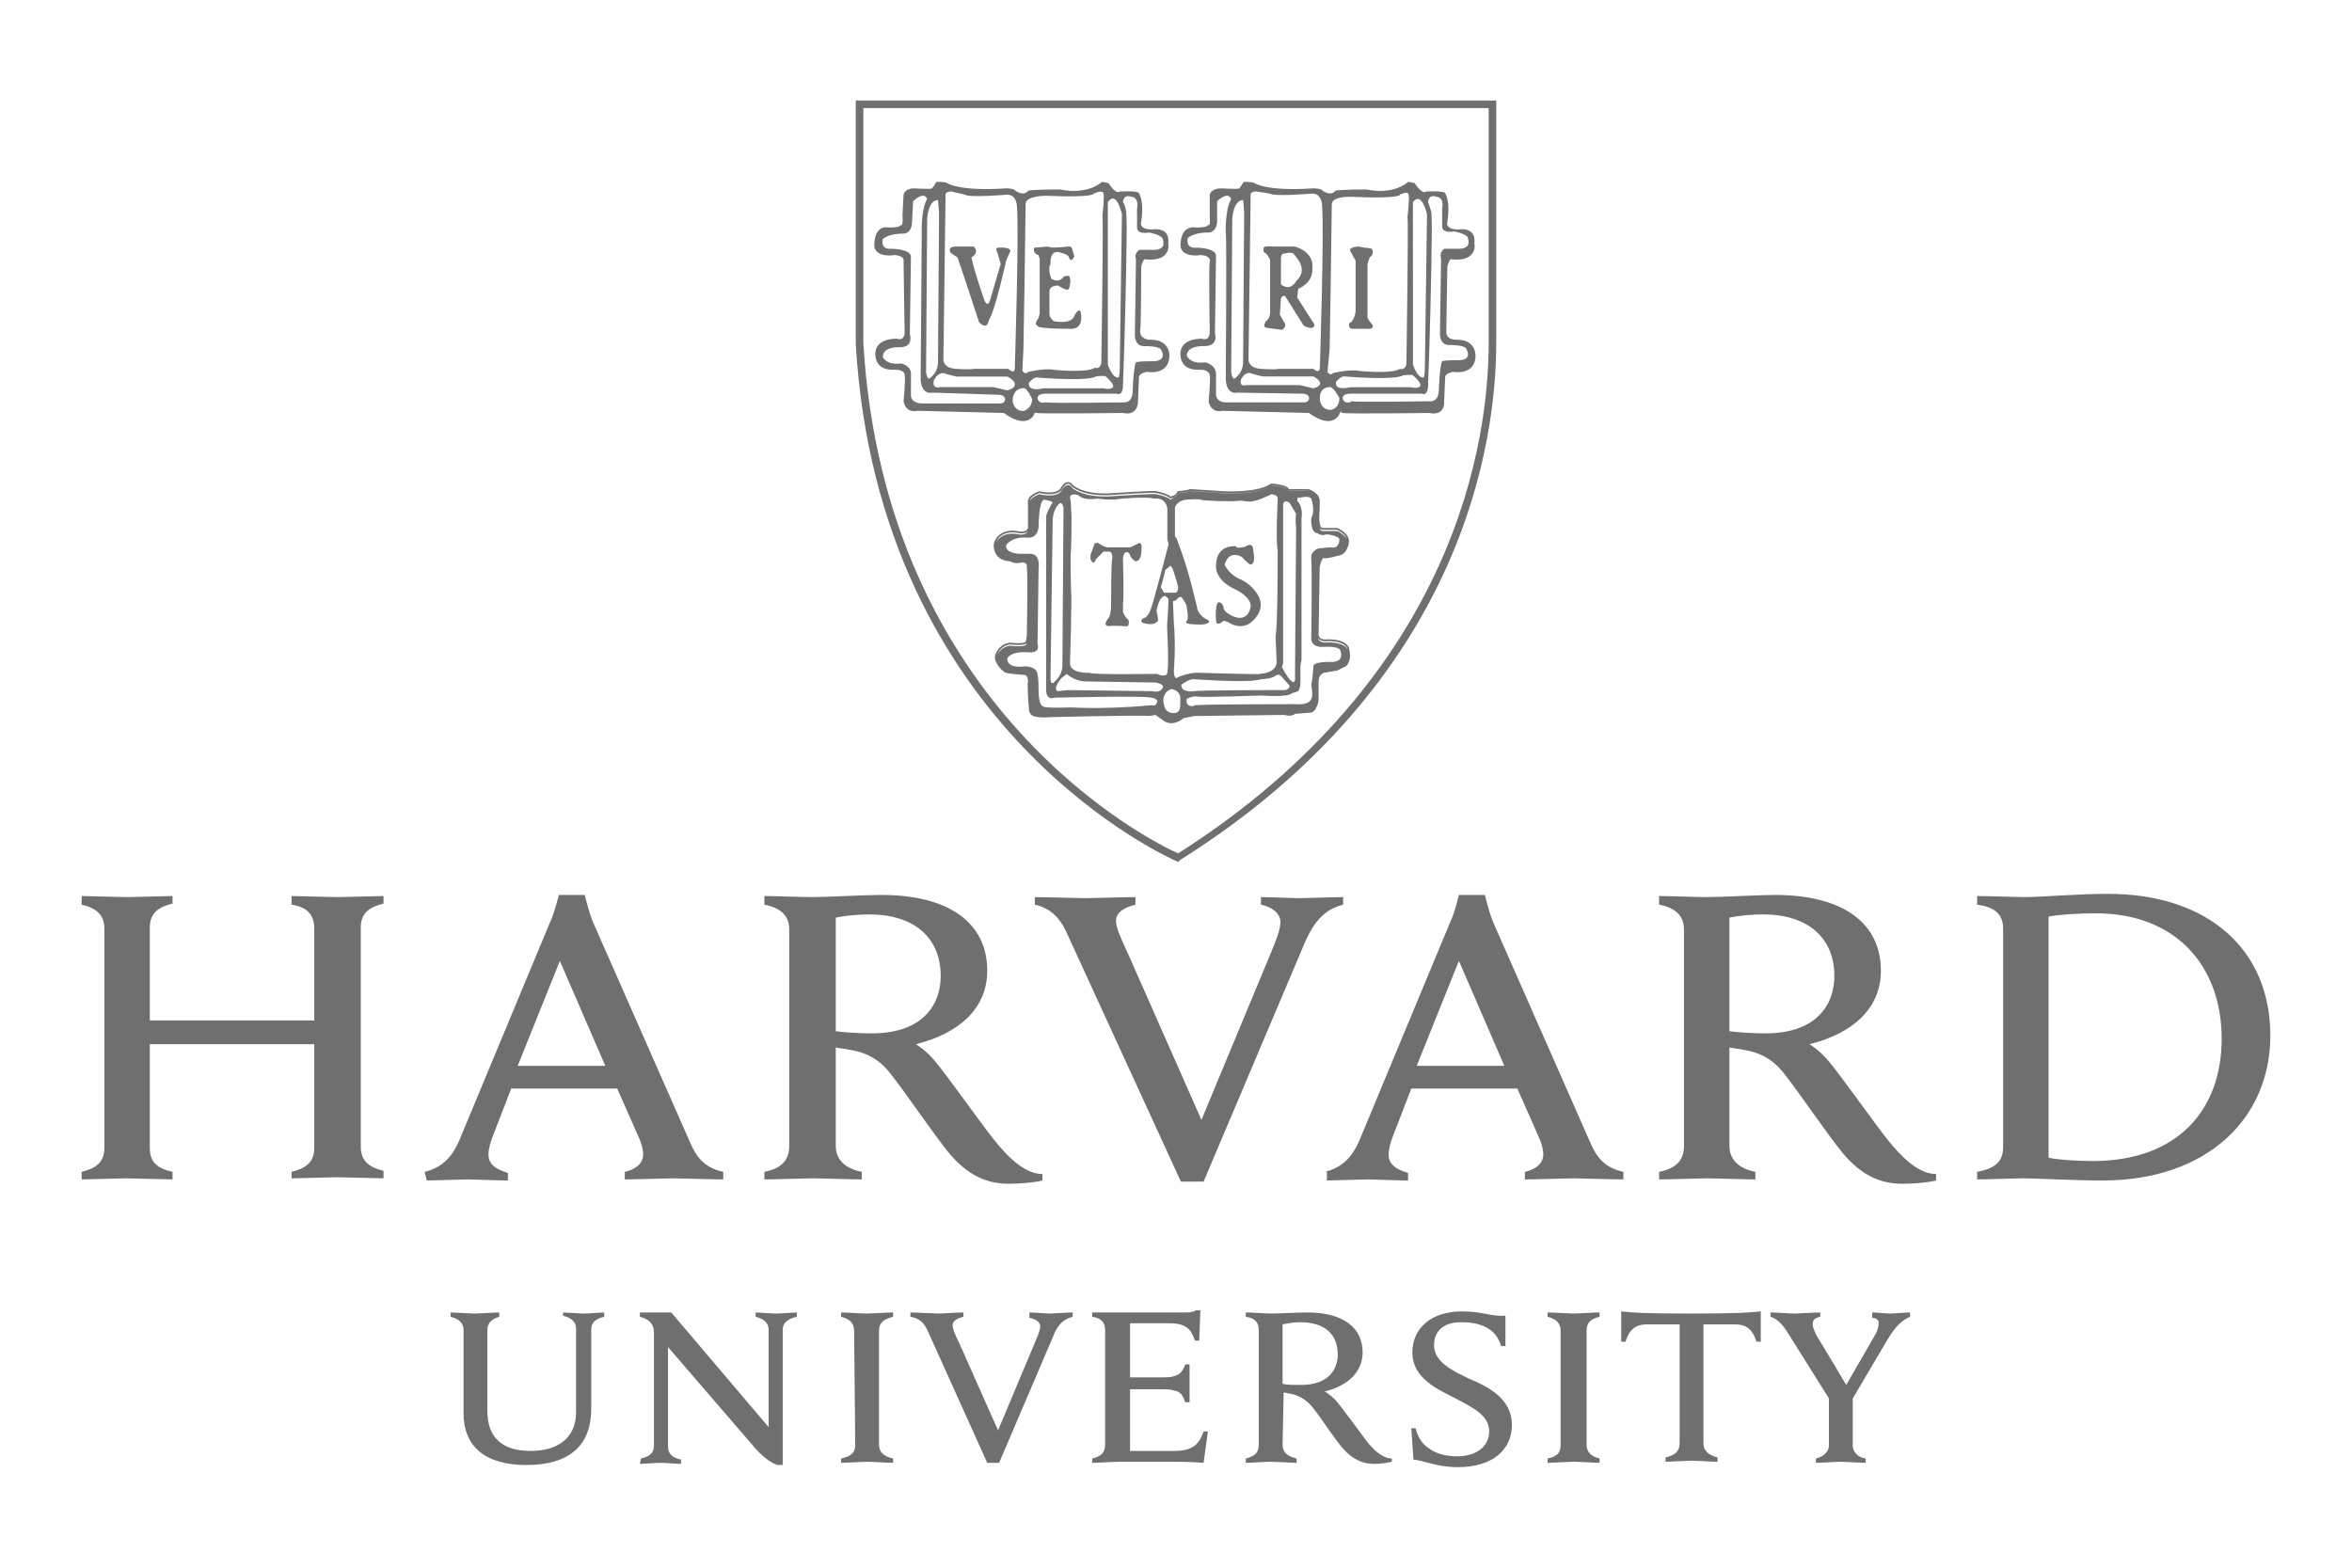 <?xml version="1.0" encoding="UTF-8" standalone="no"?>
<!DOCTYPE svg PUBLIC "-//W3C//DTD SVG 1.1//EN" "http://www.w3.org/Graphics/SVG/1.1/DTD/svg11.dtd">
<svg width="100%" height="100%" viewBox="0 0 450 300" version="1.1" xmlns="http://www.w3.org/2000/svg" xmlns:xlink="http://www.w3.org/1999/xlink" xml:space="preserve" xmlns:serif="http://www.serif.com/" style="fill-rule:evenodd;clip-rule:evenodd;stroke-linejoin:round;stroke-miterlimit:2;">
    <g transform="matrix(1,0,0,1,-155.629,144.233)">
        <path d="M244.32,110.24C244.32,108.998 243.492,108.17 241.836,107.756L241.836,106.928C242.664,106.928 245.769,107.135 246.597,107.135C247.218,107.135 250.323,106.928 251.151,106.928L251.151,107.756C249.702,108.17 248.874,108.998 248.874,110.24L248.874,125.765C248.874,130.733 251.565,133.424 257.154,133.424C262.121,133.424 265.847,131.147 265.847,125.972L265.847,110.033C265.847,108.791 265.019,107.963 263.364,107.549L263.364,106.928C263.984,106.928 266.468,107.135 267.296,107.135C268.124,107.135 270.608,106.928 271.229,106.928L271.229,107.756C269.366,108.17 268.745,108.998 268.745,110.24L268.745,125.351C268.745,132.182 264.813,136.115 256.325,136.115C248.46,136.115 244.319,132.596 244.319,126.179L244.32,110.24ZM278.267,134.872C280.13,134.458 280.751,133.63 280.751,132.388L280.751,110.861C280.751,108.998 279.716,108.17 278.06,107.756L278.06,106.928L284.063,106.928L302.693,128.869L302.693,110.239C302.693,108.997 301.865,108.169 300.209,107.755L300.209,106.927C300.83,106.927 303.314,107.134 304.142,107.134C304.97,107.134 307.454,106.927 308.075,106.927L308.075,107.755C306.212,108.169 305.384,108.997 305.384,110.239L305.384,136.113L304.349,136.113C303.728,135.906 302.279,135.285 300.209,133.008L283.442,113.55L283.442,132.594C283.442,133.836 284.063,134.664 285.926,135.078L285.926,135.906C285.305,135.906 282.821,135.699 281.993,135.699C281.165,135.699 278.681,135.906 278.06,135.906L278.267,134.872ZM425.647,129.076L426.475,129.076C426.889,130.732 427.717,132.181 429.166,133.009C430.408,134.044 432.685,134.458 434.341,134.458C438.067,134.458 440.551,132.595 440.551,129.697C440.551,126.592 437.446,125.143 433.927,123.28C431.236,121.831 425.854,119.761 425.854,114.587C425.854,109.826 429.58,106.721 435.376,106.721C439.309,106.721 440.965,107.756 443.656,107.549L443.656,113.345L442.828,113.345C441.793,109.826 438.688,108.791 435.169,108.791C431.236,108.791 429.994,111.068 429.994,113.138C429.994,116.242 433.099,117.898 436.618,119.554C440.551,121.21 444.897,123.487 444.897,128.455C444.897,133.216 441.172,136.528 434.547,136.528C430.615,136.528 428.131,135.286 426.061,135.079L425.647,129.076ZM505.754,123.694L498.095,111.481C496.853,109.411 495.818,108.169 494.369,107.755L494.369,106.927C495.404,106.927 498.302,107.134 498.923,107.134C499.751,107.134 502.649,106.927 503.891,106.927L503.891,107.755C502.856,107.962 502.442,108.376 502.442,109.204C502.442,109.825 502.856,110.653 503.27,111.481C503.684,112.102 508.859,120.796 508.859,120.796L514.241,111.481C514.862,110.446 515.069,109.618 515.069,108.997C515.069,108.376 514.655,107.962 513.827,107.962L513.827,106.927C514.655,106.927 516.725,107.134 517.346,107.134C517.967,107.134 520.244,106.927 521.072,106.927L521.072,107.755C519.002,108.583 517.76,110.446 516.518,112.516L509.687,124.108M510.101,122.659L510.101,132.388C510.101,133.423 510.929,134.665 512.585,134.872L512.585,135.7C511.757,135.7 508.652,135.493 507.824,135.493C506.996,135.493 504.098,135.7 503.063,135.7L503.063,134.872C504.719,134.458 505.547,133.423 505.547,132.388L505.547,123.073M364.587,106.927L382.389,106.927C383.01,106.927 383.838,106.927 384.459,106.513L385.287,106.513L385.08,112.309L384.252,112.309C383.631,110.446 382.803,108.997 379.491,108.997L371.832,108.997L371.832,119.347L377.835,119.347C378.663,119.347 379.698,119.347 380.112,119.14C381.354,118.933 381.975,118.105 382.389,116.863L383.217,116.863L383.217,124.108L382.389,124.108C381.975,122.866 381.561,122.038 380.112,121.831C379.698,121.624 378.663,121.624 377.835,121.624L371.832,121.624L371.832,133.423L380.319,133.423C384.045,133.423 385.08,131.974 385.908,129.697L386.736,129.697L385.908,135.7C383.217,135.493 381.561,135.493 378.456,135.493L369.555,135.493C368.727,135.493 365.623,135.7 364.588,135.7L364.588,134.872C366.244,134.458 367.071,133.837 367.071,132.181L367.071,110.24C367.071,108.791 366.243,107.963 364.588,107.756L364.587,106.927ZM319.048,110.446C319.048,108.997 318.22,108.169 316.564,107.755L316.564,106.927C317.599,106.927 320.497,107.134 321.532,107.134C322.36,107.134 325.465,106.927 326.5,106.927L326.5,107.755C324.844,108.169 323.809,108.79 323.809,110.446L323.809,132.18C323.809,133.629 324.637,134.457 326.5,134.871L326.5,135.699C325.465,135.699 322.567,135.492 321.532,135.492C320.704,135.492 317.599,135.699 316.564,135.699L316.564,134.871C318.427,134.457 319.255,133.836 319.255,132.18L319.048,110.446ZM454.218,110.446C454.218,108.997 453.39,108.169 451.734,107.755L451.734,106.927C452.769,106.927 455.874,107.134 456.702,107.134C457.53,107.134 460.635,106.927 461.67,106.927L461.67,107.755C460.014,108.169 459.186,108.79 459.186,110.446L459.186,132.18C459.186,133.629 460.014,134.457 461.67,134.871L461.67,135.699C460.635,135.699 457.737,135.492 456.702,135.492C455.874,135.492 452.769,135.699 451.734,135.699L451.734,134.871C453.597,134.457 454.218,133.836 454.218,132.18L454.218,110.446ZM479.057,107.134C469.328,107.134 467.672,106.927 465.809,106.72L465.809,112.516L466.637,112.516C467.465,109.825 468.914,109.204 470.777,109.204L476.987,109.204L476.987,131.973C476.987,133.422 476.159,134.25 474.296,134.664L474.296,135.492C475.331,135.492 478.436,135.285 479.264,135.285C480.092,135.285 483.197,135.492 484.232,135.492L484.232,134.664C482.576,134.25 481.541,133.422 481.541,131.973L481.541,109.204L487.544,109.204C489.407,109.204 490.855,109.825 491.683,112.516L492.511,112.516L492.511,106.72C490.234,106.927 488.786,107.134 479.056,107.134L479.057,107.134ZM401.02,132.18C401.02,133.629 401.848,134.457 403.711,134.871L403.711,135.699C402.676,135.699 399.571,135.492 398.743,135.492C397.915,135.492 395.017,135.699 393.982,135.699L393.982,134.871C395.638,134.457 396.466,133.836 396.466,132.18L396.466,110.239C396.466,108.79 395.638,107.962 393.982,107.755L393.982,106.927C395.017,106.927 397.915,107.134 398.743,107.134C400.192,107.134 404.125,106.927 405.781,106.927C412.612,106.927 416.338,109.825 416.338,114.586C416.338,118.312 413.44,121.003 409.093,122.038C409.093,122.038 410.128,122.659 411.163,123.694C412.405,125.143 415.717,129.697 416.959,131.353C418.201,133.009 420.064,134.872 421.927,134.872L421.927,135.493C421.099,135.7 419.65,135.907 418.615,135.907C416.338,135.907 414.475,135.079 412.612,133.009C410.956,131.146 408.472,127.213 406.816,125.143C405.781,123.901 404.539,122.866 402.469,122.452C402.055,122.452 401.641,122.245 401.227,122.245L401.02,132.18ZM401.02,120.588C401.848,120.795 403.297,120.795 404.539,120.795C409.921,120.795 411.577,117.69 411.577,114.999C411.577,111.066 409.093,108.79 404.332,108.79C403.297,108.79 402.055,108.997 401.02,109.204L401.02,120.588ZM333.126,110.445C332.505,108.996 331.47,107.961 329.814,107.754L329.814,106.926C330.849,106.926 334.368,107.133 335.196,107.133C335.817,107.133 338.922,106.926 339.957,106.926L339.957,107.754C339.129,107.961 337.887,108.375 337.887,109.41C337.887,110.031 338.301,111.066 339.129,112.722L346.581,129.489L353.619,112.722C354.24,111.273 354.654,110.238 354.654,109.617C354.654,108.789 353.826,108.168 352.584,107.961L352.584,106.926C353.412,106.926 355.688,107.133 356.516,107.133C357.137,107.133 359.828,106.926 360.863,106.926L360.863,107.754C359.207,108.168 357.965,109.203 357.137,111.48L346.787,135.698L344.511,135.698L333.126,110.445ZM359.621,34.064C358.379,31.373 356.516,29.51 353.618,28.889L353.618,27.44C355.481,27.44 361.898,27.647 363.347,27.647C364.589,27.647 370.799,27.44 372.869,27.44L372.869,28.889C371.213,29.303 369.143,30.131 369.143,31.994C369.143,33.236 369.971,35.099 371.42,38.204L385.496,70.081L398.744,38.204C399.779,35.72 400.607,33.65 400.607,32.201C400.607,30.545 398.951,29.303 396.881,28.889L396.881,27.44C398.744,27.44 402.884,27.647 404.333,27.647C405.575,27.647 410.543,27.44 412.613,27.44L412.613,28.889C409.301,29.717 407.231,31.787 405.368,35.927L385.91,81.88L381.563,81.88L359.621,34.064ZM171.251,80.017C173.735,79.396 175.598,78.361 175.598,75.463L175.598,33.443C175.598,30.752 173.942,29.51 171.251,28.889L171.251,27.233C172.493,27.233 178.289,27.44 179.738,27.44C181.394,27.44 187.397,27.233 188.639,27.233L188.639,28.682C186.155,29.303 184.292,30.338 184.292,33.236L184.292,51.038L215.755,51.038L215.755,33.443C215.755,30.545 214.099,29.303 211.408,28.889L211.408,27.233C212.65,27.233 218.653,27.44 220.309,27.44C221.758,27.44 227.553,27.233 229.002,27.233L229.002,28.682C226.519,29.303 224.656,30.338 224.656,33.236L224.656,75.256C224.656,77.947 226.312,79.189 229.002,79.81L229.002,81.259C227.76,81.259 221.758,81.052 220.309,81.052C218.653,81.052 212.857,81.259 211.408,81.259L211.408,80.017C213.892,79.396 215.755,78.361 215.755,75.463L215.755,55.591L184.292,55.591L184.292,75.463C184.292,78.361 185.948,79.396 188.639,80.017L188.639,81.466C187.397,81.466 181.187,81.259 179.738,81.259C178.289,81.259 172.7,81.466 171.251,81.466L171.251,80.017ZM533.911,80.017C537.223,79.396 538.879,78.154 538.879,75.256L538.879,33.443C538.879,30.545 537.016,29.303 533.911,28.889L533.911,27.233C535.774,27.233 541.57,27.44 543.226,27.44C545.917,27.44 553.162,26.819 558.958,26.819C578.209,26.819 590.007,37.583 590.007,53.935C590.007,69.874 577.794,81.672 557.923,81.672C552.127,81.672 545.503,81.259 542.812,81.259C541.156,81.259 535.774,81.465 533.911,81.465L533.911,80.017ZM547.573,77.326C549.643,77.74 553.162,77.947 556.06,77.947C572.206,77.947 580.692,68.219 580.692,54.557C580.692,40.481 571.791,30.546 556.681,30.546C553.576,30.546 549.643,30.753 547.573,31.167L547.573,77.326ZM315.533,75.049C315.533,77.74 317.396,79.396 320.501,80.017L320.501,81.466C318.638,81.466 312.842,81.259 310.979,81.259C309.53,81.259 303.734,81.466 301.871,81.466L301.871,80.017C304.976,79.396 306.632,77.947 306.632,75.049L306.632,33.65C306.632,31.167 305.183,29.511 301.871,28.89L301.871,27.234C303.734,27.234 309.323,27.441 310.979,27.441C313.67,27.441 321.122,27.027 324.227,27.027C337.268,27.027 344.513,32.408 344.513,41.517C344.513,48.761 339.131,53.523 330.851,55.593C330.851,55.593 332.714,56.628 334.577,58.904C336.854,61.595 343.271,70.703 345.755,73.808C348.239,76.913 351.551,80.432 355.07,80.432L355.07,81.674C353.414,82.088 350.723,82.295 348.653,82.295C344.306,82.295 340.787,80.639 337.268,76.499C334.37,72.98 329.195,65.321 326.297,61.595C324.434,59.111 322.157,57.248 318.017,56.627C317.189,56.42 316.361,56.42 315.533,56.213L315.533,75.049ZM315.533,53.108C317.189,53.315 319.88,53.522 322.364,53.522C332.507,53.522 335.612,47.727 335.612,42.551C335.612,35.307 330.644,30.752 321.95,30.752C320.087,30.752 317.396,30.959 315.533,31.373L315.533,53.108ZM486.513,75.049C486.513,77.74 488.376,79.396 491.481,80.017L491.481,81.466C489.618,81.466 483.822,81.259 482.166,81.259C480.717,81.259 474.921,81.466 473.058,81.466L473.058,80.017C476.163,79.396 477.819,77.947 477.819,75.049L477.819,33.65C477.819,31.167 476.37,29.511 473.058,28.89L473.058,27.234C474.921,27.234 480.51,27.441 482.166,27.441C484.857,27.441 492.309,27.027 495.207,27.027C508.248,27.027 515.493,32.408 515.493,41.517C515.493,48.761 510.111,53.523 501.831,55.593C501.831,55.593 503.694,56.628 505.557,58.904C507.834,61.595 514.251,70.703 516.735,73.808C519.219,76.913 522.531,80.432 526.05,80.432L526.05,81.674C524.394,82.088 521.703,82.295 519.633,82.295C515.286,82.295 511.767,80.639 508.248,76.499C505.35,72.98 500.175,65.321 497.277,61.595C495.414,59.111 493.137,57.248 488.997,56.627C488.169,56.42 487.341,56.42 486.513,56.213L486.513,75.049ZM486.513,53.108C488.169,53.315 490.86,53.522 493.344,53.522C503.487,53.522 506.592,47.727 506.592,42.551C506.592,35.307 501.624,30.752 492.93,30.752C491.067,30.752 488.376,30.959 486.513,31.373L486.513,53.108ZM236.873,80.017C240.392,79.19 242.255,76.913 243.497,74.015L260.885,32.202C261.713,30.546 262.541,27.027 262.541,27.027L267.509,27.027C267.509,27.027 268.337,30.546 269.165,32.409L287.588,74.222C288.83,77.119 290.279,79.189 294.005,80.017L294.005,81.466C291.935,81.466 285.932,81.259 284.483,81.259C283.034,81.259 277.238,81.466 275.168,81.466L275.168,80.017C277.859,79.396 278.687,77.947 278.687,76.706C278.687,75.671 278.273,74.222 277.652,72.98L273.719,64.079L253.433,64.079L249.914,73.187C249.5,74.222 249.086,75.671 249.086,76.706C249.086,78.155 249.914,79.396 252.812,80.224L252.812,81.673C250.949,81.673 246.188,81.466 245.153,81.466L237.287,81.673L236.873,80.017ZM271.441,59.731L262.747,39.652L254.674,59.731L271.441,59.731ZM409.091,80.017C412.61,79.19 414.473,76.913 415.715,74.015L433.103,32.202C433.931,30.546 434.759,27.027 434.759,27.027L439.727,27.027C439.727,27.027 440.555,30.546 441.383,32.409L459.806,74.222C461.048,77.119 462.497,79.189 466.223,80.017L466.223,81.466C464.153,81.466 458.15,81.259 456.701,81.259C455.252,81.259 449.456,81.466 447.386,81.466L447.386,80.017C450.077,79.396 450.905,77.947 450.905,76.706C450.905,75.671 450.491,74.222 449.87,72.98L445.937,64.079L425.651,64.079L422.132,73.187C421.718,74.222 421.304,75.671 421.304,76.706C421.304,78.155 422.132,79.396 425.03,80.224L425.03,81.673C423.167,81.673 418.406,81.466 417.371,81.466L409.505,81.673L409.505,80.017L409.091,80.017ZM443.452,59.731L434.758,39.652L426.685,59.731L443.452,59.731Z" style="fill:rgb(111,111,111);fill-rule:nonzero;"/>
    </g>
    <g transform="matrix(1,0,0,1,153.73,9.604)">
        <path d="M27.484,25.433C27.484,25.433 27.605,25.523 27.949,25.664C28.293,25.805 28.851,25.991 29.696,26.157C31.384,26.49 34.217,26.75 38.76,26.44L38.764,26.436L38.772,26.436C38.772,26.436 39.142,26.439 39.544,26.493C39.745,26.519 39.955,26.557 40.138,26.622C40.3,26.679 40.449,26.757 40.543,26.893C40.561,26.906 40.936,27.184 41.432,27.325C41.94,27.471 42.517,27.479 42.989,26.913L43.029,26.865L43.094,26.852C43.094,26.852 44.563,26.646 49.122,26.646L49.142,26.646L49.162,26.65C49.162,26.65 53.856,27.86 57.086,25.235L57.147,25.183L58.336,25.42L58.376,25.481C58.376,25.481 58.734,26.04 59.185,26.516C59.41,26.754 59.659,26.967 59.88,27.078C60.101,27.189 60.262,27.201 60.41,27.09L60.446,27.062L60.499,27.058C60.499,27.058 61.226,27.005 62.035,27.005C62.44,27.005 62.867,27.018 63.236,27.058C63.605,27.098 63.91,27.152 64.121,27.293L64.149,27.313L64.166,27.337C64.166,27.337 64.449,27.739 64.634,28.615C64.82,29.491 64.923,30.86 64.61,32.844L64.602,32.877C64.602,32.877 64.475,33.225 64.646,33.57C64.818,33.913 65.304,34.306 66.72,34.306C66.771,34.296 67.571,34.15 68.374,34.39C68.788,34.515 69.203,34.748 69.482,35.167C69.754,35.576 69.871,36.164 69.777,36.942C69.782,36.962 70.004,37.867 69.506,38.724C69.254,39.158 68.815,39.574 68.103,39.828C67.421,40.072 66.447,40.148 65.172,40.018C65.141,40.071 65.041,40.237 64.909,40.524C64.758,40.851 64.614,41.26 64.614,41.514C64.614,41.514 64.612,44.308 64.586,47.259C64.573,48.734 64.554,50.247 64.525,51.472C64.496,52.682 64.461,53.574 64.404,53.934L64.404,53.938C64.404,53.941 64.405,54.297 64.658,54.665C64.913,55.036 65.417,55.417 66.514,55.417L66.502,55.421C66.502,55.421 67.309,55.362 68.151,55.688C68.993,56.014 69.886,56.757 69.995,58.264L69.995,58.268C69.996,58.276 70.104,59.242 69.611,60.147C69.118,61.052 67.991,61.862 65.693,61.558C65.669,61.562 65.351,61.607 64.998,61.748C64.634,61.894 64.282,62.132 64.197,62.456L63.991,67.388L63.991,67.396C63.991,67.404 63.992,68.052 63.627,68.641C63.444,68.938 63.162,69.221 62.746,69.381C62.338,69.538 61.808,69.573 61.129,69.422L61.117,69.422C61.019,69.422 60.014,69.434 58.545,69.45C57.07,69.466 55.127,69.486 53.16,69.498C51.194,69.51 49.201,69.517 47.622,69.506C46.832,69.502 46.146,69.493 45.616,69.478C45.087,69.464 44.726,69.448 44.541,69.417L44.254,69.373C44.225,69.466 43.995,70.269 43.122,70.719C42.209,71.189 40.686,71.14 38.327,69.422L21.804,69.005L21.796,69.005C21.723,69.025 21.25,69.16 20.676,69.029C20.057,68.888 19.368,68.4 19.152,67.21L19.148,67.186L19.148,67.165C19.148,67.165 19.252,66.028 19.33,64.84C19.368,64.247 19.401,63.639 19.411,63.159C19.415,62.918 19.411,62.709 19.403,62.552C19.394,62.395 19.363,62.275 19.37,62.289L19.346,62.237L19.354,62.184C19.354,62.184 19.397,61.948 19.204,61.691C19.011,61.434 18.557,61.141 17.45,61.141L17.47,61.137C17.47,61.137 16.615,61.247 15.72,60.975C14.828,60.705 13.88,60.012 13.767,58.509C13.765,58.502 13.599,57.681 14.042,56.852C14.486,56.019 15.551,55.21 17.866,55.21L17.899,55.21L17.931,55.227C17.931,55.227 18.256,55.357 18.582,55.292C18.745,55.259 18.904,55.185 19.043,55.013C19.182,54.841 19.301,54.562 19.35,54.119C19.35,54.095 19.301,50.922 19.249,47.622C19.197,44.31 19.144,40.907 19.144,40.478L19.144,40.45L19.152,40.426C19.152,40.426 19.235,40.187 19.087,39.912C18.94,39.639 18.54,39.298 17.438,39.197L17.434,39.197C17.389,39.205 16.61,39.354 15.724,39.249C15.268,39.196 14.79,39.074 14.389,38.821C13.989,38.568 13.669,38.174 13.557,37.612L13.557,37.592C13.557,37.592 13.5,36.742 13.714,35.857C13.822,35.415 13.998,34.96 14.292,34.592C14.587,34.224 15.008,33.949 15.57,33.892L15.586,33.888L15.602,33.892C15.602,33.892 16.268,33.942 16.981,33.917C17.337,33.904 17.702,33.872 17.996,33.808C18.289,33.743 18.496,33.634 18.55,33.553L18.647,33.411L18.788,33.504C18.79,33.504 18.791,33.518 18.833,33.452C18.916,33.318 19.04,32.821 18.938,31.592L18.938,31.579L19.144,27.621L19.148,27.609C19.148,27.609 19.213,27.297 19.504,27.007C19.794,26.716 20.314,26.437 21.177,26.437L21.181,26.437L21.19,26.441C21.19,26.441 21.962,26.492 22.786,26.517C23.199,26.529 23.624,26.536 23.967,26.525C24.139,26.521 24.291,26.509 24.408,26.497C24.509,26.485 24.565,26.469 24.59,26.461C24.632,26.404 25.19,25.648 25.37,25.288L25.418,25.195L25.523,25.195C25.523,25.195 25.943,25.197 26.389,25.224C26.612,25.237 26.842,25.254 27.036,25.284C27.133,25.3 27.221,25.318 27.298,25.341C27.367,25.361 27.425,25.382 27.484,25.433ZM22.821,27.851C22.415,27.863 21.824,28.117 20.97,28.894L20.764,33.034C20.764,33.034 20.764,35.31 18.694,35.104C18.694,35.104 16.415,35.104 15.173,36.139C15.173,36.139 14.554,38.205 16.831,37.998C16.831,37.998 20.351,38 20.558,39.45L20.348,54.352C20.348,54.352 21.179,56.838 18.488,56.838C18.488,56.838 15.173,56.628 15.173,58.698C15.173,58.698 15.796,60.357 18.694,59.943C18.694,59.943 20.765,60.356 20.558,62.219L20.558,65.943C20.558,65.943 20.348,67.393 22.418,67.6L37.736,67.6C37.736,67.6 38.564,67.599 38.564,66.771C38.564,66.771 38.565,65.943 37.323,65.943L24.697,65.53C24.697,65.53 22.624,66.153 22.417,63.048C22.417,63.048 22.617,36.468 22.623,35.298L22.627,35.31C22.627,35.31 22.624,35.213 22.623,35.201C22.623,35.191 22.627,34.898 22.627,34.894C22.623,34.886 22.623,34.886 22.619,34.877C22.597,33.86 22.593,30.259 23.662,28.477C23.662,28.477 23.499,27.831 22.821,27.851ZM28.215,27.03C28.215,27.03 26.973,27.031 27.18,27.859L26.768,59.321C26.768,59.321 26.767,60.771 29.044,60.978C29.044,60.978 31.94,61.185 32.561,60.978L39.187,60.978C39.187,60.978 40.429,62.217 40.429,60.768C40.429,60.768 41.255,35.311 40.841,29.929C40.841,29.929 40.84,27.649 38.977,27.649C38.977,27.649 31.529,28.27 30.908,27.649L28.215,27.03ZM62.018,27.928C61.13,28.005 61.129,29.1 61.129,29.1C61.543,29.514 61.747,30.964 61.747,30.964C61.954,34.276 61.747,38.001 61.747,41.52C61.54,53.319 61.129,64.083 61.129,64.083C61.129,66.36 59.887,65.736 59.887,65.736L46.222,65.736C44.773,65.736 44.775,66.565 44.775,66.565C44.982,67.807 46.222,67.394 46.222,67.394C47.464,67.601 61.128,67.394 61.128,67.394C63.198,67.601 62.992,64.907 62.992,64.907C63.199,60.146 63.611,59.732 63.611,59.732C64.025,59.525 66.303,59.526 66.303,59.526C70.029,59.733 68.373,57.25 68.373,57.25C67.959,56.629 65.475,56.628 65.475,56.628C63.198,56.835 63.405,54.351 63.405,54.351L63.611,40.068C63.197,38.826 64.233,38.209 64.233,38.209L66.51,38.209C69.614,38.416 68.786,36.345 68.786,36.345C68.786,35.31 66.097,34.894 66.097,34.894C63.613,35.308 63.817,33.859 63.817,33.859L63.817,30.341C64.231,28.064 62.782,28.065 62.782,28.065C62.471,27.949 62.223,27.91 62.018,27.928ZM59.095,28.388C58.831,28.424 58.54,28.634 58.23,29.1L58.23,60.149C58.23,60.149 59.058,62.838 60.3,62.631C60.3,62.631 60.506,62.013 60.506,60.978L60.922,31.376C60.922,31.376 60.239,28.234 59.095,28.388ZM25.733,28.683C23.87,28.683 23.663,32.205 23.663,32.205L23.453,61.597C23.66,63.046 24.075,62.838 24.075,62.838C25.938,61.596 25.733,59.527 25.733,59.527C25.733,59.527 25.939,31.584 25.939,31.17C25.939,30.756 25.733,28.683 25.733,28.683ZM56.948,27.078C56.675,27.054 56.236,27.132 55.537,27.442C55.537,27.442 55.747,28.273 46.433,27.859C46.225,27.859 42.706,27.857 42.499,29.306C42.499,29.306 42.293,44.21 42.293,44.624L42.082,57.044L41.876,61.39C41.876,61.39 42.497,62.217 42.911,61.596C42.911,61.596 46.016,60.77 48.086,61.184C48.086,61.184 54.298,61.803 55.747,60.768C55.747,60.768 56.781,61.182 56.988,59.733C56.988,59.733 57.402,32.203 57.195,31.789C57.195,31.789 57.608,27.856 57.401,27.442C57.401,27.442 57.403,27.118 56.948,27.078ZM57.348,62.336C56.766,62.307 55.953,62.425 55.953,62.425C54.297,63.46 44.568,62.631 44.568,62.631C43.947,62.631 43.117,63.666 43.117,63.666C42.91,65.529 46.016,64.701 45.81,64.701L57.401,64.701C59.264,65.115 59.264,64.289 59.264,64.289C59.264,63.668 57.817,62.425 57.817,62.425C57.714,62.374 57.542,62.346 57.348,62.336ZM26.594,61.791C26.506,61.794 26.407,61.809 26.303,61.839C25.889,61.957 25.379,62.313 24.949,63.173L24.941,63.19L24.936,63.206C24.936,63.206 24.814,63.592 24.908,63.97C24.955,64.159 25.076,64.36 25.296,64.463C25.509,64.563 25.79,64.567 26.157,64.467L36.264,64.467L38.977,65.094L39.014,65.086C39.014,65.086 39.207,65.041 39.446,64.953C39.685,64.864 39.976,64.734 40.19,64.52C40.297,64.413 40.387,64.281 40.425,64.124C40.462,63.966 40.442,63.786 40.36,63.61C40.196,63.259 39.806,62.901 39.066,62.478L39.026,62.454L29.27,62.454C29.255,62.45 28.814,62.354 28.308,62.228C27.793,62.099 27.205,61.929 27.051,61.852L27.043,61.848L27.039,61.848C27.039,61.848 26.859,61.776 26.594,61.791ZM42.034,64.657C41.981,64.661 41.928,64.675 41.876,64.701C41.876,64.701 40.013,64.703 40.013,67.188C40.013,67.188 40.22,69.047 42.083,69.047C42.083,69.047 43.74,68.634 43.74,66.771C43.74,66.771 42.83,64.589 42.034,64.657ZM103.017,69.114C103.012,69.114 103.004,69.113 102.992,69.113C102.914,69.113 102.756,69.181 102.681,69.323L102.677,69.327C102.652,69.409 102.369,70.269 101.489,70.722C100.576,71.192 99.057,71.143 96.698,69.424L80.175,69.008L80.167,69.008C80.093,69.03 79.62,69.159 79.047,69.029C78.427,68.888 77.735,68.399 77.519,67.209L77.514,67.185L77.519,67.164C77.519,67.164 77.619,66.027 77.696,64.84C77.735,64.246 77.768,63.638 77.777,63.158C77.782,62.918 77.781,62.709 77.773,62.551C77.765,62.394 77.734,62.274 77.741,62.289L77.725,62.252L77.725,62.212C77.725,62.212 77.725,61.966 77.502,61.698C77.279,61.431 76.826,61.141 75.825,61.141L75.845,61.137C75.845,61.137 74.985,61.246 74.09,60.975C73.198,60.705 72.251,60.012 72.138,58.509C72.136,58.501 71.97,57.68 72.412,56.851C72.857,56.018 73.922,55.21 76.237,55.21L76.273,55.21L76.306,55.226C76.306,55.226 76.627,55.356 76.953,55.291C77.115,55.258 77.274,55.184 77.414,55.012C77.553,54.84 77.676,54.562 77.725,54.118C77.725,54.095 77.67,50.922 77.644,47.622C77.631,45.965 77.626,44.281 77.636,42.96C77.641,42.3 77.65,41.727 77.664,41.294C77.678,40.862 77.69,40.594 77.729,40.437L77.729,40.429L77.733,40.425C77.733,40.425 77.812,40.186 77.664,39.912C77.517,39.638 77.121,39.298 76.019,39.196L76.015,39.196C75.97,39.205 75.187,39.353 74.301,39.249C73.845,39.195 73.371,39.073 72.97,38.82C72.57,38.568 72.25,38.173 72.138,37.612L72.134,37.599L72.134,37.591C72.134,37.591 72.078,36.74 72.32,35.853C72.44,35.409 72.637,34.95 72.962,34.583C73.287,34.216 73.747,33.948 74.357,33.892L74.373,33.888L74.386,33.892C74.386,33.892 75.051,33.942 75.764,33.916C76.12,33.904 76.489,33.871 76.783,33.807C77.076,33.743 77.283,33.633 77.337,33.552L77.434,33.411L77.571,33.504C77.571,33.504 77.577,33.503 77.583,33.504C77.59,33.504 77.587,33.523 77.624,33.471C77.698,33.368 77.827,32.922 77.725,31.798L77.725,27.609C77.725,27.609 77.798,27.288 78.117,26.999C78.436,26.709 79.002,26.437 79.965,26.437L79.969,26.437L79.973,26.441C79.973,26.441 80.75,26.492 81.574,26.517C81.986,26.529 82.411,26.536 82.754,26.525C82.926,26.521 83.074,26.509 83.191,26.497C83.29,26.486 83.346,26.473 83.373,26.465C83.413,26.411 83.977,25.649 84.157,25.288L84.206,25.195L84.311,25.195C84.311,25.195 84.726,25.197 85.172,25.224C85.395,25.237 85.629,25.254 85.823,25.284C85.92,25.3 86.005,25.318 86.082,25.341C86.159,25.364 86.226,25.388 86.292,25.454L86.272,25.433C86.272,25.433 86.392,25.523 86.737,25.664C87.081,25.805 87.639,25.991 88.483,26.157C90.172,26.49 93.004,26.75 97.547,26.44L97.551,26.436L97.559,26.436C97.559,26.436 97.93,26.439 98.331,26.493C98.532,26.519 98.742,26.557 98.926,26.622C99.089,26.68 99.241,26.758 99.334,26.897C99.363,26.918 99.731,27.186 100.219,27.325C100.727,27.471 101.305,27.479 101.776,26.913L101.816,26.865L101.881,26.852C101.881,26.852 103.346,26.646 107.699,26.646L107.723,26.646L107.743,26.65C107.743,26.65 112.437,27.86 115.667,25.235L115.728,25.183L116.916,25.42L116.956,25.481C116.956,25.481 117.31,26.04 117.761,26.516C117.986,26.754 118.239,26.967 118.46,27.078C118.681,27.189 118.838,27.201 118.986,27.09L119.026,27.062L119.075,27.058C119.075,27.058 119.806,27.005 120.615,27.005C121.02,27.005 121.447,27.018 121.816,27.058C122.185,27.098 122.49,27.151 122.701,27.292L122.725,27.313L122.746,27.337C122.746,27.337 123.029,27.738 123.215,28.615C123.401,29.491 123.504,30.86 123.19,32.844L123.182,32.877C123.182,32.877 123.055,33.225 123.227,33.568C123.399,33.911 123.88,34.304 125.297,34.304C125.341,34.296 126.145,34.147 126.95,34.389C127.364,34.513 127.779,34.747 128.058,35.165C128.331,35.574 128.452,36.162 128.357,36.94C128.362,36.961 128.585,37.865 128.087,38.723C127.835,39.157 127.396,39.572 126.684,39.826C126.001,40.07 125.027,40.146 123.753,40.016C123.722,40.069 123.618,40.235 123.486,40.522C123.335,40.849 123.191,41.258 123.191,41.512L123.191,41.516C123.191,41.516 122.984,52.709 122.984,53.932L122.984,53.953C122.984,53.953 122.94,54.306 123.166,54.668C123.393,55.031 123.887,55.416 125.091,55.416L125.075,55.42C125.075,55.42 125.886,55.361 126.728,55.687C127.57,56.013 128.458,56.756 128.568,58.262L128.568,58.27C128.569,58.278 128.681,59.241 128.188,60.146C127.694,61.05 126.568,61.865 124.27,61.561C124.251,61.564 123.927,61.605 123.571,61.747C123.206,61.893 122.858,62.131 122.774,62.455L122.568,67.395L122.564,67.371C122.564,67.371 122.627,68.037 122.285,68.636C122.114,68.936 121.834,69.22 121.408,69.38C120.989,69.537 120.433,69.575 119.706,69.425C119.616,69.425 118.593,69.436 117.118,69.453C115.643,69.469 113.704,69.489 111.737,69.501C109.77,69.513 107.778,69.52 106.199,69.509C105.409,69.504 104.722,69.496 104.193,69.481C103.664,69.467 103.302,69.451 103.118,69.42L102.891,69.384L102.992,69.178C103.009,69.145 103.015,69.125 103.017,69.114ZM115.238,27.285C114.994,27.295 114.636,27.39 114.118,27.648C114.118,27.648 114.324,28.479 105.01,28.065C104.803,28.065 101.076,27.856 101.076,29.512C101.076,29.512 100.87,44.416 100.87,44.83L100.664,57.25L100.251,61.596C100.251,61.596 100.872,62.423 101.286,61.802C101.286,61.802 104.391,60.976 106.461,61.39C106.461,61.39 112.669,62.013 114.118,60.978C114.118,60.978 115.152,61.392 115.359,59.943C115.359,59.943 115.773,32.413 115.566,31.999C115.566,31.999 115.983,28.063 115.776,27.649C115.776,27.649 115.776,27.26 115.238,27.285ZM86.586,27.03C86.586,27.03 85.344,27.031 85.551,27.859L85.139,59.321C85.139,59.321 85.138,60.771 87.415,60.978C87.415,60.978 90.315,61.185 90.936,60.978L97.558,60.978C97.558,60.978 98.8,62.218 98.8,60.562C98.8,60.562 99.63,35.101 99.216,29.719C99.216,29.719 99.215,27.443 97.352,27.443C97.352,27.443 89.9,28.064 89.279,27.443L86.586,27.03ZM120.389,27.928C119.501,28.005 119.5,29.1 119.5,29.1C119.707,29.514 120.122,30.964 120.122,30.964C120.329,34.275 120.122,38.001 120.122,41.52C119.915,53.319 119.5,64.083 119.5,64.083C119.5,66.359 118.258,65.736 118.258,65.736L104.597,65.736C103.148,65.736 103.146,66.565 103.146,66.565C103.353,67.807 104.804,67.394 104.804,67.187C106.046,67.394 119.706,67.187 119.706,67.187C121.776,67.394 121.569,64.701 121.569,64.701C121.776,59.94 122.192,59.526 122.192,59.526C122.606,59.319 124.881,59.32 124.881,59.32C128.399,59.527 126.744,57.044 126.744,57.044C126.33,56.423 123.846,56.421 123.846,56.421C121.569,56.628 121.776,54.145 121.776,54.145L121.986,39.862C121.572,38.62 122.604,37.998 122.604,37.998L124.881,37.998C127.985,38.205 127.161,36.139 127.161,36.139C127.161,35.104 124.468,34.687 124.468,34.687C121.984,35.101 122.192,33.652 122.192,33.652L122.192,30.341C122.606,28.064 121.157,28.065 121.157,28.065C120.847,27.949 120.594,27.91 120.389,27.928ZM117.466,28.465C117.202,28.487 116.911,28.673 116.601,29.1L116.601,60.149C116.601,60.149 117.429,62.838 118.671,62.631C118.671,62.631 118.881,62.013 118.881,60.978L119.294,31.376C119.294,31.376 118.611,28.371 117.466,28.465ZM100.616,64.451C100.561,64.455 100.51,64.47 100.458,64.495C100.458,64.495 98.593,64.493 98.8,66.978C98.8,66.978 99.007,68.842 100.87,68.842C100.87,68.842 102.528,68.635 102.528,66.565C102.528,66.565 101.434,64.383 100.616,64.451ZM84.104,28.683C82.241,28.683 82.034,32.205 82.034,32.205L81.828,61.597C82.035,63.046 82.447,62.838 82.447,62.838C84.31,61.596 84.104,59.527 84.104,59.527C84.104,59.527 84.31,31.584 84.31,31.17C84.31,30.756 84.104,28.683 84.104,28.683ZM85.289,61.758C84.927,61.748 84.261,61.909 83.692,63.048C83.692,63.048 83.278,64.497 84.727,64.083L94.867,64.083L97.559,64.702C97.559,64.702 100.457,64.081 97.559,62.426L87.832,62.426C87.832,62.426 85.966,62.01 85.552,61.803C85.552,61.803 85.454,61.764 85.289,61.758ZM115.833,62.126C115.307,62.137 114.741,62.219 114.741,62.219C113.085,63.254 103.356,62.425 103.356,62.425C102.735,62.425 101.905,63.46 101.905,63.46C101.491,65.323 104.597,64.495 104.597,64.495L116.188,64.495C118.051,64.909 118.052,64.083 118.052,64.083C118.052,63.462 116.601,62.219 116.601,62.219C116.445,62.142 116.148,62.12 115.833,62.126ZM80.987,27.851C80.581,27.863 79.989,28.117 79.136,28.894L79.136,32.823C79.136,32.823 79.136,35.1 77.066,34.893C77.066,34.893 74.79,34.893 73.548,35.928C73.548,35.928 72.925,37.999 75.202,37.792C75.202,37.792 78.722,37.794 78.929,39.243L78.723,54.145C78.723,54.145 79.551,56.628 76.653,56.628C76.653,56.628 73.342,56.422 73.342,58.492C73.342,58.492 73.961,60.147 76.859,59.733C76.859,59.733 78.929,60.15 78.929,62.013L78.929,65.736C78.929,65.736 78.724,67.187 80.587,67.394L95.901,67.394C95.901,67.394 96.73,67.393 96.73,66.565C96.73,66.565 96.73,65.736 95.488,65.736L83.068,65.53C83.068,65.53 80.999,66.153 80.792,63.048C80.792,63.048 80.999,35.307 80.792,34.893L80.792,35.309C80.792,35.309 80.585,30.547 81.827,28.477C81.827,28.477 81.665,27.831 80.987,27.851ZM50.645,82.64C50.943,82.652 51.245,82.832 51.518,83.205C51.518,83.205 51.949,83.64 53.038,84.07C54.128,84.501 55.861,84.913 58.427,84.81C58.431,84.81 60.652,84.653 62.903,84.523C64.029,84.458 65.162,84.403 66.028,84.374C66.461,84.359 66.827,84.351 67.095,84.353C67.229,84.355 67.338,84.357 67.423,84.365C67.465,84.369 67.498,84.374 67.532,84.382C67.549,84.386 67.569,84.39 67.588,84.398C67.592,84.4 67.597,84.404 67.601,84.406C67.623,84.411 68.114,84.51 68.704,84.689C69.264,84.86 69.854,85.104 70.233,85.425L70.803,85.231C70.803,85.231 71.344,85.047 71.522,84.512L71.559,84.407L71.664,84.399C71.664,84.399 72.18,84.346 72.719,84.269C72.988,84.231 73.263,84.187 73.479,84.14C73.587,84.116 73.683,84.089 73.75,84.067C73.817,84.045 73.858,84.012 73.839,84.03L73.895,83.978L80.388,84.398C80.388,84.398 81.981,84.498 83.91,84.37C85.838,84.241 88.099,83.867 89.388,82.975L89.432,82.947L89.485,82.947C89.485,82.947 90.488,82.945 91.163,83.157C91.163,83.157 91.538,83.208 91.943,83.343C92.146,83.41 92.358,83.499 92.541,83.618C92.68,83.708 92.773,83.843 92.857,83.982L96.548,83.982L96.572,83.99C96.572,83.99 97.107,84.147 97.647,84.499C98.188,84.851 98.763,85.416 98.763,86.221L98.763,87.886L98.759,87.898C98.759,87.898 98.657,88.767 98.682,89.657C98.695,90.102 98.741,90.552 98.84,90.886C98.89,91.053 98.956,91.19 99.026,91.282C99.094,91.372 99.16,91.415 99.24,91.432L102.147,91.432L102.179,91.448C102.179,91.448 102.769,91.712 103.332,92.168C103.893,92.622 104.457,93.293 104.346,94.104C104.346,94.12 104.348,94.647 104.076,95.22C104.059,95.255 104.03,95.29 104.011,95.325C103.796,95.928 103.3,96.658 102.111,96.777C102.111,96.777 100.043,97.4 99.422,97.193C99.422,97.193 99.285,97.381 99.123,97.69C98.985,98.003 98.845,98.386 98.763,98.867L98.553,111.695L98.553,111.707C98.553,111.707 98.515,112.01 98.686,112.29C98.858,112.569 99.234,112.854 100.231,112.754L100.235,112.754C100.235,112.754 101.03,112.7 101.933,112.86C102.836,113.019 103.881,113.388 104.334,114.295L104.342,114.328C104.342,114.328 104.557,115.07 104.557,115.876C104.557,116.279 104.506,116.704 104.334,117.069C104.305,117.131 104.266,117.185 104.229,117.243C104.085,117.646 103.833,117.98 103.356,118.1L102.111,118.718L99.628,119.135C99.628,119.135 99.1,119.25 98.723,119.915C98.652,120.109 98.588,120.325 98.553,120.602L98.553,124.103C98.553,124.103 98.558,124.697 98.339,125.3C98.301,125.404 98.246,125.505 98.193,125.607C98.017,126.121 97.678,126.647 97.021,126.768C96.93,126.784 96.833,126.792 96.73,126.792L94.041,126.998C94.041,126.998 93.42,127.622 91.971,127.208C91.971,127.208 75.203,127.414 74.789,127.414L72.719,127.827C72.719,127.827 71.913,128.557 70.851,128.749C70.745,128.768 70.634,128.783 70.524,128.789C69.971,128.825 69.368,128.696 68.785,128.243L67.338,127.208C67.338,127.208 66.301,127.414 65.887,127.414C65.835,127.389 65.509,127.37 64.977,127.362C61.252,127.302 47.467,127.621 47.467,127.621C47.467,127.621 43.534,128.034 43.327,126.792C43.327,126.792 43.323,126.756 43.323,126.755C43.244,126.654 43.179,126.54 43.157,126.408L43.157,126.4L43.153,126.392C43.153,126.392 43.049,125.151 42.971,123.828C42.932,123.167 42.9,122.486 42.89,121.928C42.886,121.65 42.89,121.402 42.899,121.201C42.906,121.022 42.918,120.899 42.947,120.788C42.947,120.788 42.947,120.447 42.85,120.085C42.84,120.048 42.826,120.012 42.814,119.976C42.693,119.774 42.531,119.607 42.292,119.547C42.292,119.547 38.358,119.343 38.358,118.929C38.358,118.929 37.332,118.194 36.947,117.255C36.851,117.09 36.767,116.914 36.709,116.729C36.593,116.362 36.579,115.954 36.749,115.553L36.749,115.549C36.756,115.528 37.424,113.593 39.579,113.378L39.6,113.374L39.62,113.378C39.62,113.378 40.391,113.479 41.152,113.479C41.533,113.479 41.911,113.452 42.175,113.382C42.307,113.346 42.406,113.297 42.462,113.252C42.518,113.207 42.535,113.181 42.535,113.131L42.535,113.103L42.543,113.079C42.543,113.079 42.741,112.486 42.741,111.474C42.741,111.474 42.792,108.575 42.818,105.575C42.831,104.075 42.836,102.548 42.826,101.346C42.821,100.746 42.816,100.228 42.802,99.834C42.788,99.441 42.759,99.154 42.745,99.098L42.737,99.066L42.741,99.03C42.741,99.03 42.776,98.724 42.701,98.419C42.549,98.196 42.301,98.019 41.876,98.019C41.876,98.019 40.428,98.434 39.6,97.813C39.6,97.813 37.322,97.815 36.701,96.159C36.701,96.159 36.694,96.137 36.693,96.135C36.635,96.033 36.583,95.921 36.539,95.804L36.539,95.796C36.539,95.796 36.089,94.502 36.77,93.58C36.779,93.562 37.046,93.033 37.716,92.578C38.396,92.115 39.488,91.742 41.079,92.06L41.084,92.06C41.084,92.06 41.528,92.157 41.985,92.109C42.214,92.085 42.441,92.024 42.612,91.91C42.78,91.798 42.901,91.638 42.947,91.377L42.947,86.634C42.938,86.6 42.923,86.548 42.923,86.428C42.923,86.276 42.952,86.066 43.069,85.834C43.301,85.369 43.866,84.83 45.135,84.407L45.183,84.39L45.232,84.403C45.232,84.403 45.99,84.604 46.873,84.629C47.756,84.654 48.728,84.491 49.19,83.845C49.203,83.818 49.451,83.322 49.865,82.963C50.077,82.779 50.341,82.628 50.645,82.64ZM98.691,91.369C98.798,91.717 98.963,91.969 99.216,92.019L102.111,92.019C102.111,92.019 102.257,92.082 102.467,92.201C102.884,92.439 103.568,92.895 103.938,93.491C103.796,93.09 103.48,92.726 103.122,92.436C102.61,92.022 102.095,91.783 102.071,91.773L99.2,91.773L99.184,91.769C99.008,91.734 98.865,91.625 98.76,91.486C98.733,91.45 98.714,91.408 98.691,91.369ZM97.243,84.667C97.34,84.719 97.441,84.777 97.543,84.843C97.517,84.826 97.495,84.803 97.47,84.787C97.387,84.732 97.32,84.707 97.243,84.667ZM50.633,82.98C50.452,82.972 50.263,83.066 50.087,83.218C49.736,83.523 49.485,84.023 49.485,84.023L49.477,84.035L49.469,84.043C48.896,84.845 47.798,84.995 46.869,84.969C45.982,84.943 45.29,84.759 45.224,84.742C44.039,85.145 43.556,85.628 43.376,85.988C43.332,86.075 43.307,86.154 43.291,86.226C43.529,85.831 44.042,85.363 45.187,84.981C45.187,84.981 48.292,85.807 49.327,84.358C49.327,84.358 50.362,82.291 51.397,83.74C51.397,83.74 53.261,85.6 58.436,85.393C58.436,85.393 67.337,84.774 67.544,84.981C67.544,84.981 69.616,85.395 70.237,86.016L70.856,85.6C70.856,85.6 71.421,85.408 71.652,84.848C71.354,85.296 70.912,85.555 70.912,85.555L70.192,85.794L70.12,85.721C69.863,85.464 69.198,85.192 68.612,85.013C68.026,84.835 67.512,84.734 67.512,84.734L67.464,84.722L67.455,84.714C67.442,84.712 67.423,84.708 67.395,84.706C67.326,84.699 67.225,84.694 67.096,84.693C66.837,84.692 66.471,84.7 66.04,84.714C65.179,84.743 64.048,84.799 62.923,84.864C60.674,84.993 58.452,85.151 58.452,85.151L58.44,85.151C55.831,85.255 54.049,84.836 52.913,84.387C51.777,83.938 51.276,83.445 51.276,83.445L51.263,83.424C51.024,83.088 50.814,82.988 50.633,82.98ZM92.776,84.322C92.781,84.334 92.792,84.346 92.796,84.358L96.524,84.358C96.524,84.358 96.8,84.444 97.146,84.617C96.803,84.439 96.508,84.326 96.496,84.322L92.776,84.322ZM89.485,83.323C88.076,84.244 85.846,84.582 83.939,84.71C81.986,84.84 80.369,84.734 80.369,84.734L73.985,84.326C73.945,84.346 73.908,84.374 73.86,84.39C73.774,84.419 73.672,84.446 73.556,84.471C73.326,84.521 73.046,84.565 72.772,84.605C72.241,84.68 71.767,84.728 71.737,84.73C71.729,84.745 71.717,84.756 71.709,84.77C71.755,84.766 73.756,84.563 73.961,84.358L80.377,84.774C80.377,84.774 86.794,85.186 89.485,83.323ZM89.485,83.323C89.485,83.323 90.522,83.322 91.143,83.529C91.143,83.529 91.923,83.644 92.42,83.95C92.4,83.934 92.387,83.916 92.364,83.901C92.217,83.806 92.028,83.729 91.842,83.667C91.471,83.543 91.119,83.493 91.119,83.493L91.106,83.489L91.09,83.485C90.545,83.303 89.607,83.292 89.534,83.291C89.518,83.302 89.501,83.312 89.485,83.323ZM46.008,86.025C46.011,86.024 46.015,86.024 46.018,86.023C46.006,86.023 46.003,86.024 46.008,86.025ZM46.008,86.025C44.983,86.262 44.983,91.198 44.983,91.198C44.776,93.682 42.706,93.268 42.706,93.268C39.808,93.061 38.773,94.717 38.773,94.717C38.566,96.373 41.464,96.373 41.464,96.373L43.534,96.373C45.397,96.58 44.983,99.064 44.983,99.064L44.776,113.554C45.397,115.624 42.913,115.21 42.913,115.21C39.394,115.003 38.98,116.452 38.98,116.452C38.98,118.522 42.499,117.901 42.499,117.901C44.983,118.108 44.776,119.557 44.776,119.557C44.983,119.971 44.983,122.662 44.983,122.662C44.983,125.353 45.811,125.56 45.811,125.56C46.018,125.974 50.986,125.767 50.986,125.767C58.438,126.181 66.511,125.353 66.511,125.353C67.546,125.56 67.546,124.939 67.546,124.939C68.167,124.111 66.511,123.904 66.511,123.904C65.269,123.49 48.088,123.904 48.088,123.904C46.225,124.525 46.432,122.248 46.432,122.248L46.432,89.543C46.225,88.922 47.467,86.852 47.467,86.852C48.247,86.267 46.089,86.049 46.008,86.025ZM87.737,120.374C87.529,120.411 87.118,120.478 86.382,120.591C83.691,121.005 74.79,120.384 74.79,120.384C73.962,120.177 72.306,121.419 72.306,121.419C72.099,123.075 74.997,122.661 74.79,122.661C75.411,122.454 91.35,122.454 91.35,122.454C93.006,122.661 93.006,121.626 93.006,121.626L91.557,119.97C91.143,119.349 90.522,119.556 90.522,119.556C89.886,120.192 88.395,120.34 87.737,120.374ZM87.737,120.374C88.291,120.275 87.417,120.384 87.417,120.384C87.417,120.384 87.539,120.384 87.737,120.374ZM43.017,91.999C42.953,92.072 42.885,92.141 42.807,92.193C42.57,92.351 42.289,92.416 42.026,92.443C41.5,92.499 41.016,92.391 41.016,92.391C39.506,92.09 38.527,92.439 37.915,92.856C37.302,93.273 37.066,93.749 37.066,93.749L37.05,93.774C36.95,93.907 36.886,94.054 36.839,94.207C36.863,94.167 36.88,94.127 36.908,94.089C36.908,94.089 37.943,92.017 41.048,92.638C41.048,92.638 42.496,92.984 43.017,91.999ZM98.425,112.492C98.526,112.905 98.899,113.473 100.252,113.337C100.252,113.337 103.09,113.152 104.061,114.586C104.052,114.553 104.029,114.449 104.028,114.445C103.652,113.699 102.736,113.346 101.882,113.196C101.025,113.044 100.264,113.095 100.264,113.095C99.22,113.198 98.675,112.873 98.425,112.492ZM42.726,113.467C42.71,113.483 42.699,113.505 42.681,113.519C42.568,113.61 42.424,113.667 42.265,113.709C41.947,113.794 41.553,113.818 41.157,113.818C40.384,113.818 39.652,113.721 39.617,113.717C37.65,113.918 37.074,115.67 37.074,115.67C37.368,115.119 38.102,114.11 39.601,113.96C39.601,113.96 41.347,114.193 42.22,113.96C42.366,113.921 42.487,113.87 42.572,113.802C42.657,113.734 42.706,113.647 42.706,113.543C42.706,113.543 42.723,113.477 42.726,113.467ZM91.557,118.108C91.557,118.108 92.799,120.385 93.213,120.592C93.213,120.592 94.248,121.834 94.041,119.557L94.248,91.199C94.248,91.199 94.041,90.164 94.248,88.715L93.006,86.645C93.006,86.645 91.764,85.61 91.764,87.266L91.764,117.28L91.557,118.108ZM49.123,86.644C47.674,87.679 47.674,89.956 47.674,89.956L47.26,120.177C47.26,121.833 48.088,120.798 48.088,120.798C49.744,119.349 49.537,117.486 49.537,117.486L49.744,87.886C49.744,86.644 49.123,86.644 49.123,86.644ZM70.443,122.248C68.994,122.662 68.58,124.111 68.994,125.353C69.201,126.595 70.236,127.009 71.271,126.802C72.099,126.595 72.099,125.767 72.099,124.111C72.099,122.455 70.443,122.248 70.443,122.248ZM69.823,104.653L70.65,104.653L70.857,109.621C71.271,114.175 70.857,118.729 70.857,118.729C70.857,119.971 71.271,120.178 71.271,120.178C73.755,118.936 75.825,119.143 75.825,119.143C89.28,119.557 87.21,119.35 87.21,119.35C90.729,119.143 90.522,117.073 90.522,117.073L90.315,112.105C90.729,111.07 90.729,95.752 90.729,95.752C90.315,94.096 90.729,85.816 90.729,85.816C90.729,84.988 89.487,84.988 89.487,84.988C84.933,87.265 84.726,86.023 83.277,86.23C81.828,86.437 76.446,86.23 76.032,86.023C75.618,85.816 73.134,86.023 73.134,86.023C71.478,86.23 71.064,87.472 71.064,87.472L71.064,93.889L70.857,95.338L70.236,95.752L69.615,93.682L69.615,87.679C69.201,85.402 67.131,85.816 67.131,85.816C65.89,85.402 60.922,85.816 60.922,85.816C58.645,86.23 56.368,85.816 56.368,85.816C53.263,86.23 52.642,85.195 52.642,85.195C50.986,84.574 50.986,85.609 50.986,85.609C51.193,86.23 51.193,87.886 51.193,87.886C51.4,88.714 51.193,95.545 51.193,95.545C50.986,96.373 51.193,103.618 51.193,103.618C51.4,104.032 50.986,117.487 50.986,117.487C51.193,119.35 54.712,119.143 54.712,119.143C54.919,119.557 67.546,119.35 67.546,119.35C69.616,120.178 69.616,119.143 69.616,119.143C70.03,116.245 69.409,110.449 69.616,109.207C69.823,106.93 69.823,104.653 69.823,104.653ZM50.365,119.35L49.33,120.178C47.467,122.455 48.709,122.662 48.709,122.662L50.572,122.455L66.718,122.662C68.581,123.076 68.788,121.834 68.788,121.834C68.788,121.213 67.339,121.006 67.339,121.006L54.091,120.799C51.814,120.799 50.365,119.35 50.365,119.35ZM73.341,124.11C72.927,125.559 74.583,125.767 74.79,125.353C77.481,125.146 94.248,125.146 94.248,125.146C96.939,125.353 97.146,124.111 97.146,124.111C97.56,123.697 97.146,121.42 97.146,121.42C97.353,120.799 97.56,118.108 97.56,118.108C97.146,116.866 101.285,117.073 101.285,117.073C103.562,116.866 102.734,115.003 102.734,115.003C102.734,113.968 99.63,114.175 99.63,114.175C97.146,114.382 97.146,112.726 97.146,112.726C97.146,112.726 97.353,99.271 97.146,97.408C96.939,95.752 98.595,95.338 98.595,95.338L100.872,95.131C102.528,95.545 102.528,93.682 102.528,93.682C102.528,92.854 100.044,92.647 100.044,92.647C99.009,93.061 98.388,92.44 98.388,92.44C96.939,92.44 97.146,89.542 97.146,89.542C97.974,88.093 97.146,85.816 97.146,85.816C96.732,85.195 95.076,85.609 95.076,85.609C95.076,85.609 95.283,85.816 94.869,85.609C94.455,85.402 94.455,86.23 94.455,86.23C95.697,87.472 95.283,89.542 95.283,89.542L95.283,116.658L95.076,117.693L95.076,121.212C95.076,122.04 94.662,122.661 94.662,122.661L93.42,123.075C92.592,123.903 87.624,123.489 87.624,123.489C87.624,123.489 76.239,123.903 75.411,123.696C74.583,123.489 73.341,124.11 73.341,124.11Z" style="fill:rgb(111,111,111);"/>
    </g>
    <g transform="matrix(1,0,0,1,153.73,9.604)">
        <path d="M71.685,155.36L71.271,155.153C70.857,154.946 14.347,130.521 10,56.209L10,9.635L132.54,9.635L132.54,56.002C132.54,74.218 126.744,120.584 72.097,154.946L71.685,155.36ZM11.449,11.08L11.449,55.998C15.589,126.376 66.924,151.63 71.685,153.7C125.297,119.546 131.093,74.007 131.093,55.998L131.093,11.08L11.449,11.08Z" style="fill:rgb(111,111,111);fill-rule:nonzero;"/>
    </g>
    <g transform="matrix(1,0,0,1,153.73,9.604)">
        <path d="M39.6,38.41L38.772,40.273C38.772,40.273 36.702,49.795 35.46,51.658C35.46,51.658 35.253,53.728 33.597,52.072C33.597,52.072 29.664,40.066 29.457,39.652L28.215,38.824C28.215,38.824 27.387,37.789 28.836,37.582L32.562,37.582C32.562,37.582 33.804,38.617 32.148,39.652C32.148,39.652 32.355,41.308 34.425,47.311C34.425,47.311 35.046,49.588 35.667,47.932L37.737,40.894L37.116,38.824C37.116,38.824 36.495,37.789 37.323,37.789C37.323,37.789 39.393,37.582 39.6,38.41M45.189,40.066L45.189,50.416L44.982,51.244C44.982,51.244 43.947,52.486 44.775,52.693C44.775,52.693 43.947,53.314 50.985,53.314C50.985,53.314 53.676,53.728 53.055,50.209C53.055,50.209 52.848,48.967 51.813,50.83C51.813,50.83 51.606,52.486 47.88,51.865C47.88,51.865 47.052,51.244 47.052,50.416L47.052,46.069C47.052,46.069 47.052,45.034 48.708,45.034C48.708,45.034 50.571,46.276 50.778,45.655C50.778,45.655 51.399,43.999 50.778,43.171C50.778,43.171 49.95,43.171 49.743,43.378C49.743,43.378 49.122,44.62 47.466,43.792C47.466,43.792 46.638,42.136 47.259,40.894C47.259,40.894 47.052,38.41 48.708,38.617C48.708,38.617 50.778,39.031 50.778,39.652C50.778,39.652 51.192,40.894 51.813,39.445L51.399,37.996C51.399,37.996 51.192,37.375 50.571,37.582C50.571,37.582 47.259,37.996 46.845,37.582L44.154,37.789C44.154,37.789 43.74,38.824 44.982,39.238C44.982,39.445 45.189,39.652 45.189,40.066M104.597,38.41C104.39,37.582 106.253,37.582 106.253,37.582L107.288,37.789C107.909,37.789 108.737,37.996 108.737,37.996C109.358,39.031 108.323,39.652 108.323,39.652L107.909,40.894L107.909,51.244C108.116,51.658 108.944,52.693 108.944,52.693C108.944,53.521 107.909,53.314 107.909,53.314L105.011,53.314C104.183,53.314 104.39,52.279 104.39,52.279C105.425,51.865 105.632,50.002 105.632,50.002L105.632,40.273L104.597,38.41ZM91.349,47.518L91.142,50.623L91.97,52.072C92.591,52.9 91.556,53.521 91.556,53.521L88.451,53.107C87.83,52.9 88.451,51.865 88.451,51.865C89.279,51.451 89.279,50.209 89.279,50.209L89.279,40.273C89.279,39.859 88.451,38.824 88.451,38.824C87.83,38.824 88.037,37.789 88.037,37.789C88.244,37.375 89.9,37.582 89.9,37.582L94.04,37.582C97.973,38.824 97.352,41.722 97.352,41.722C97.559,44.62 94.661,45.655 94.661,45.655L94.454,47.311L97.352,51.865C97.766,52.279 97.766,52.693 97.766,52.693C97.352,53.728 95.696,52.693 95.696,52.693L92.177,47.104C91.763,46.69 91.349,47.518 91.349,47.518M91.349,39.652L91.349,44.827C93.212,46.276 94.247,44.206 94.247,44.206C96.731,41.929 94.247,39.652 93.833,39.031C93.419,38.41 91.556,39.031 91.556,39.031L91.349,39.652ZM61.128,97.611C61.128,97.611 61.335,104.856 61.128,105.891L61.128,107.547C61.128,107.547 61.542,108.582 62.163,108.996C62.163,108.996 62.577,110.445 61.542,110.238C61.542,110.238 59.058,110.031 58.437,110.238C58.437,110.238 56.988,110.238 58.437,108.582C58.437,108.582 58.851,107.961 58.851,106.098C58.851,106.098 58.851,97.818 59.058,97.404C59.058,97.404 59.265,96.369 58.644,95.955L57.402,95.955L55.953,97.404C55.953,97.404 55.539,98.853 54.918,97.404L54.918,96.576L55.746,94.299L56.367,94.299C56.367,94.299 57.195,94.92 58.023,95.127L62.577,95.127L64.233,94.299C64.233,94.299 64.854,94.299 64.647,95.334C64.647,95.334 64.854,97.611 63.612,97.818C63.612,97.818 62.784,97.611 62.37,96.369C62.37,96.162 61.128,95.334 61.128,97.611M82.655,94.92C82.655,94.92 78.929,94.506 78.929,98.646C78.929,98.646 78.515,101.337 82.655,103.2C82.655,103.2 85.76,104.649 85.553,106.512C85.553,106.512 85.139,109.824 81.827,108.168C81.827,108.168 80.171,107.34 80.378,106.512C80.378,106.512 79.964,105.477 79.343,105.684C79.343,105.684 78.722,105.891 78.929,109.203C78.929,109.203 78.929,110.445 80.378,109.203L81.206,109.41C81.206,109.41 83.897,111.48 86.174,108.996C86.174,108.996 88.658,106.719 86.795,104.028C86.795,104.028 85.553,101.958 83.276,101.13C83.276,101.13 81.206,100.095 80.585,98.439C80.585,98.439 81.206,95.541 83.897,96.99C83.897,96.99 84.932,98.232 85.553,98.439C85.553,98.439 86.381,98.439 86.174,96.576L85.967,95.127C85.967,95.127 85.76,94.092 84.311,95.127C84.311,94.92 83.069,95.541 82.655,94.92M70.856,92.85C71.477,93.264 71.684,94.299 71.684,94.299C73.754,99.474 75.41,107.133 75.41,107.133C75.824,108.168 76.859,108.789 76.859,108.789C78.515,109.41 76.859,109.824 76.859,109.824C76.238,110.031 73.961,109.824 73.961,109.824C72.719,109.617 73.34,109.203 73.34,109.203C73.754,108.789 73.34,106.719 73.34,106.719C73.34,105.891 72.305,104.649 72.305,104.649C71.891,104.442 71.27,105.27 71.27,105.27C71.27,105.27 70.235,105.684 70.028,105.27C69.821,104.856 69.2,104.442 69.2,104.442C67.958,104.442 67.544,107.34 67.544,107.34C68.165,109.824 67.544,109.41 67.544,109.41C66.923,110.238 65.06,109.617 65.06,109.617C64.232,109.41 64.853,108.789 64.853,108.789C65.888,108.582 66.302,107.34 66.302,107.34C66.716,106.719 70.028,93.885 70.028,93.885C69.821,93.678 70.028,92.436 70.856,92.85M69.2,99.474C69.2,99.888 68.372,102.786 68.372,102.786L68.993,103.821L71.063,103.821C71.477,103.821 71.684,103.407 71.684,102.786C71.684,102.372 70.649,99.267 70.649,99.267L70.235,98.646L69.2,99.474Z" style="fill:rgb(111,111,111);fill-rule:nonzero;"/>
    </g>
</svg>
